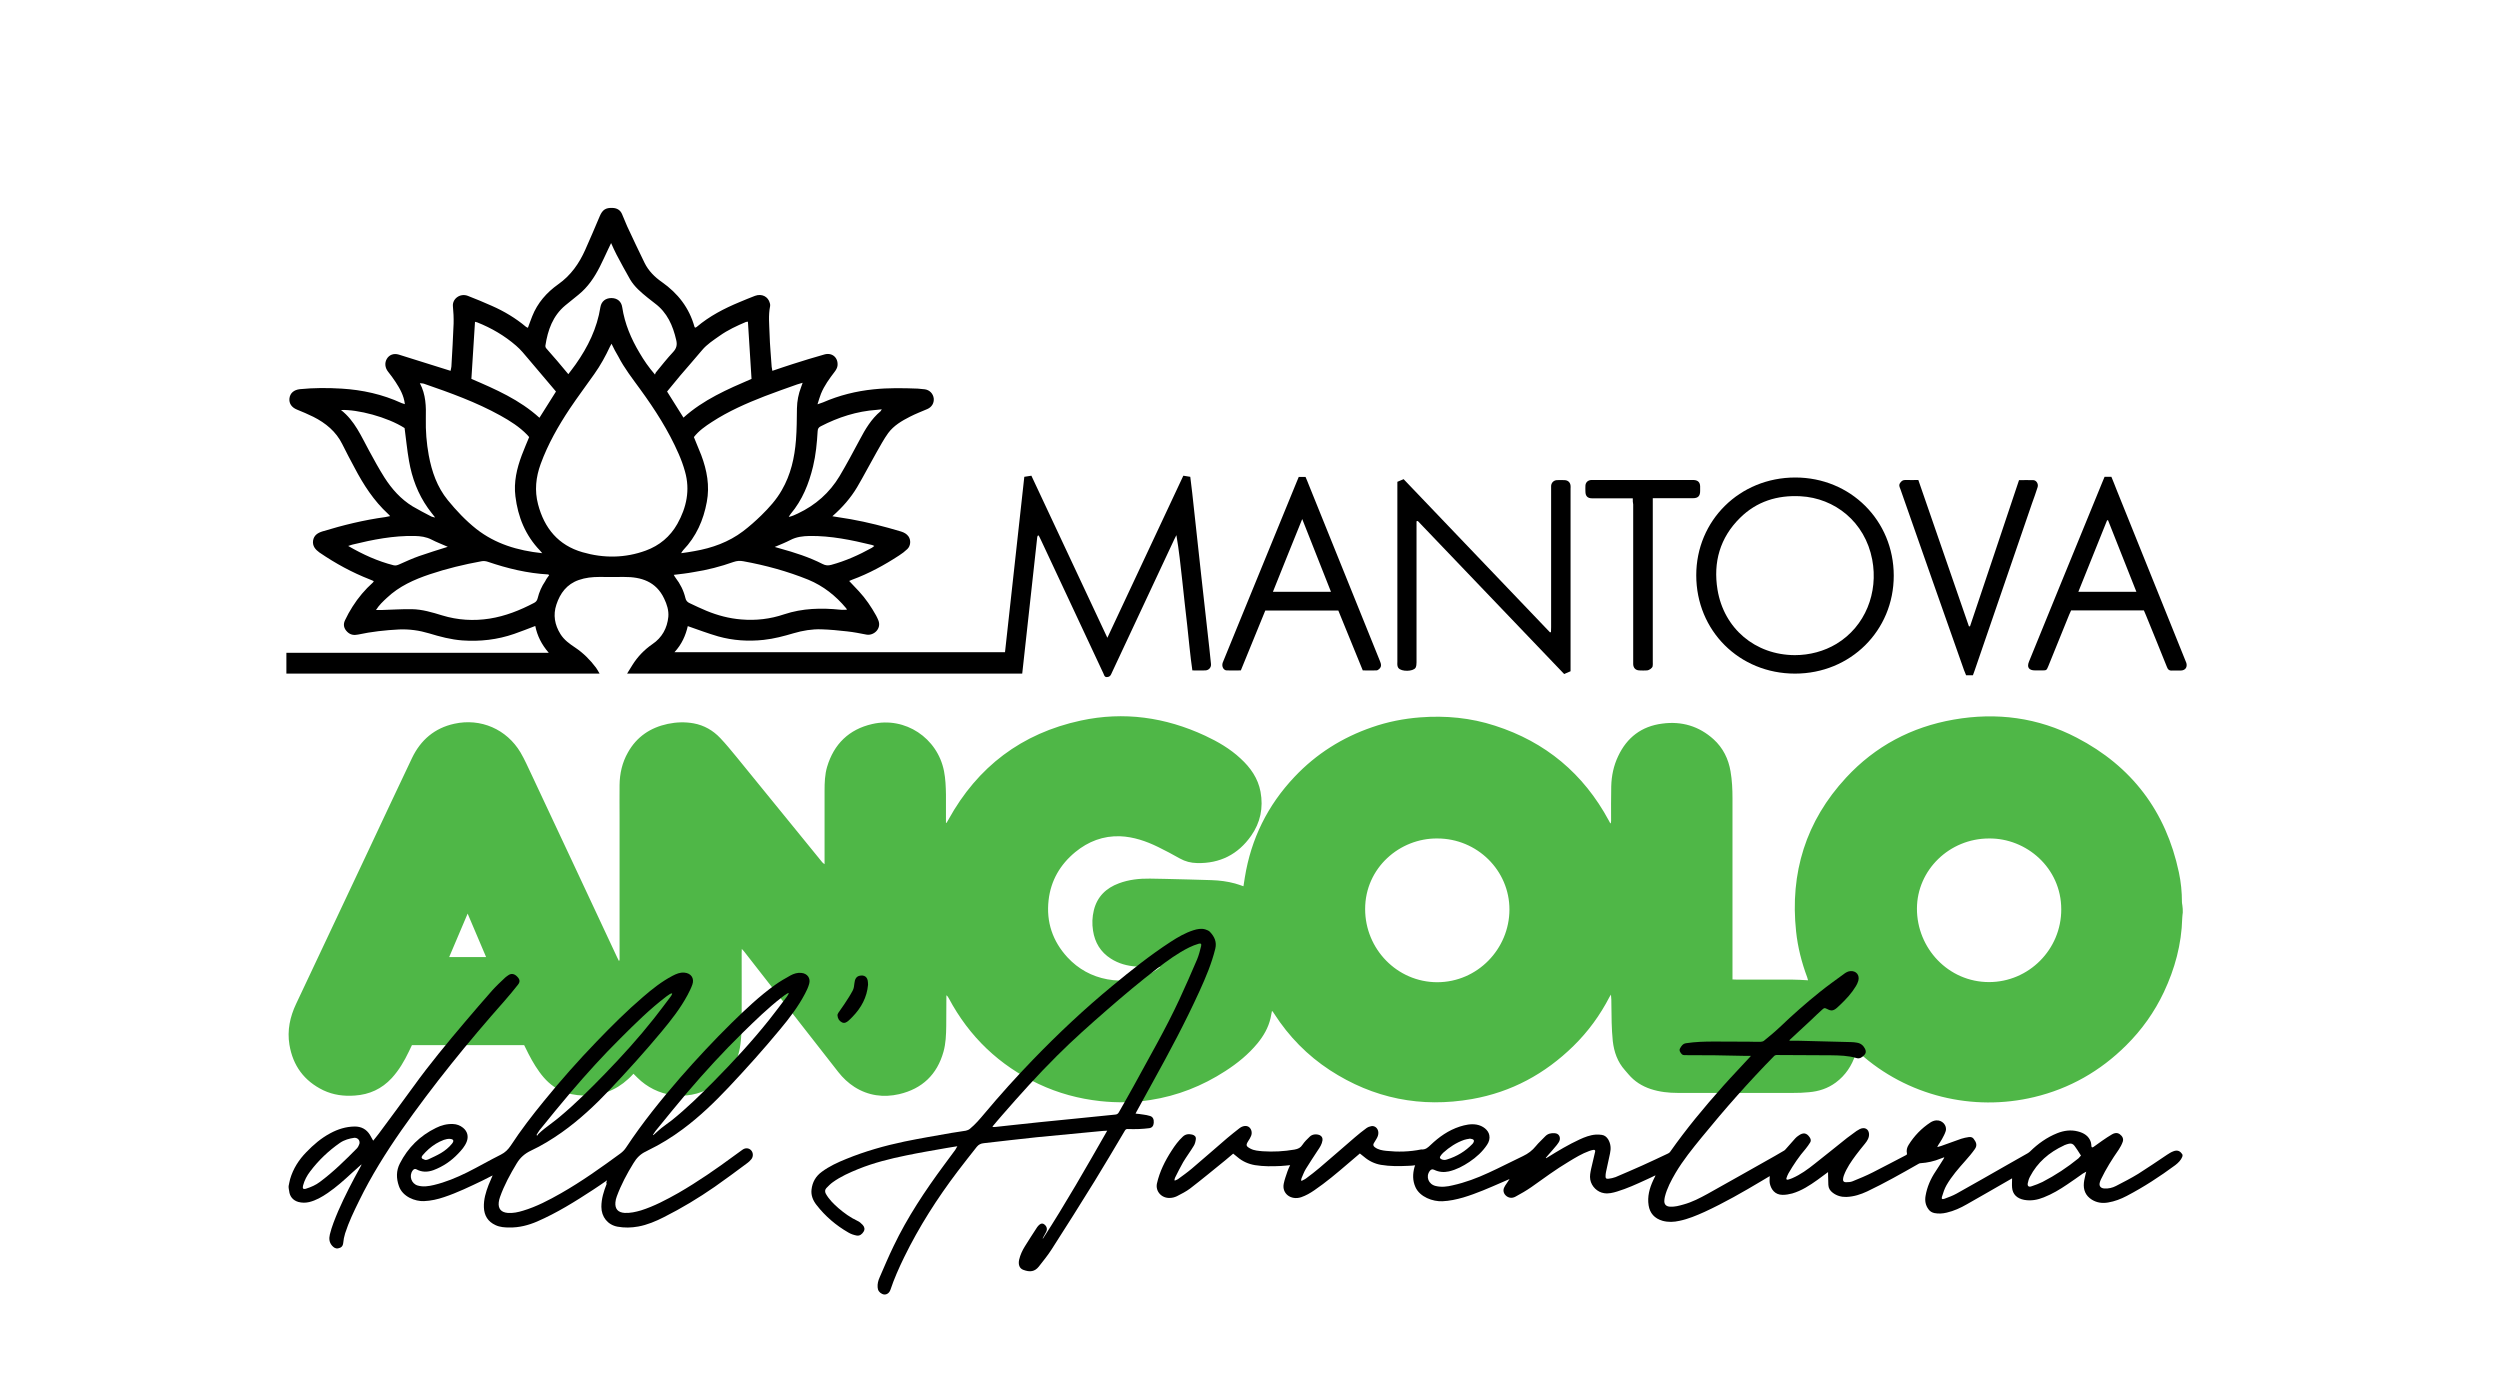 <?xml version="1.0" encoding="utf-8"?>
<!-- Generator: Adobe Illustrator 28.1.0, SVG Export Plug-In . SVG Version: 6.00 Build 0)  -->
<svg version="1.1" id="Livello_1" xmlns="http://www.w3.org/2000/svg" xmlns:xlink="http://www.w3.org/1999/xlink" x="0px" y="0px"
	 viewBox="0 0 1800 1000" style="enable-background:new 0 0 1800 1000;" xml:space="preserve">
<style type="text/css">
	.st0{display:none;}
	.st1{display:inline;}
	.st2{fill:#4FB747;}
</style>
<g class="st0">
	<path class="st1" d="M773.2,486.9L797,336.4l54.8,120.4l55.8-120.6L929.8,487h-16.3L900,387.8L851.4,493l-47.9-105.2L789.4,487
		h-16.2V486.9z"/>
	<path class="st1" d="M989.3,344.3V487h-15.8V344.3H989.3z"/>
	<path class="st1" d="M1052.6,344.3V472h39.4v15h-55.2V344.3H1052.6z"/>
	<path class="st1" d="M1202.7,446.7H1142l-17.1,40.2h-17.5l65.7-149.5l64,149.5h-17.5L1202.7,446.7z M1196.5,431.8l-24-57.1
		l-24.4,57.1H1196.5z"/>
	<path class="st1" d="M1267.7,486.9V338.3L1379,454.9V344.3h15.8v149.1l-111.2-116.6V487h-15.9L1267.7,486.9L1267.7,486.9z"/>
	<path class="st1" d="M1434.6,415.7c0-42.6,33.2-73.8,74.2-73.8c41.1,0,74.2,31.2,74.2,73.8c0,42.4-32.9,73.8-74.2,73.8
		S1434.6,458.1,1434.6,415.7z M1450.8,415.7c0,32.7,25.9,58.8,58,58.8s58-26.1,58-58.8s-25.9-58.8-58-58.8
		C1476.7,356.9,1450.8,383,1450.8,415.7z"/>
</g>
<path id="Milano_grafica" class="st0" d="M776.1,482c0,3.8-0.7,4.5-4.3,4.5c-25.1,0-50.3,0-75.4,0c-11.4,0-22.7,0.2-34.1,0.4
	c-9.1,0.2-11.1-4.1-11.8-11.1c-1.2-12-2.3-23.9-3.4-35.9c-0.8-8-1.5-15.9-2.2-23.9c-0.9-9.5-2-19-2.9-28.4
	c-0.6-6.6-1.2-13.1-1.8-19.7c-0.8-8.1-1.6-16.2-2.4-24.3c-0.5-5.2-0.9-10.4-1.4-15.6c-0.8-8.2-1.6-16.5-2.5-24.7
	c-0.2-1.9-0.4-3.9-0.5-5.8c-0.1,0-0.2,0-0.4,0c-1.2,7.9-2.4,15.8-3.6,23.6c-1.6,10.3-3.3,20.7-5,31c-0.4,2.5-0.7,4.9-1.1,7.4
	c-0.9,5.1-4.2,8-8.9,7.6c-3.7-0.3-5.8-2.7-6.9-6c-1.4-4.4-2.5-8.9-3.8-13.3c-2.7-9.8-5.4-19.7-8.1-29.5c-0.2-0.7-0.4-1.4-0.8-2.5
	c-2.3,5.1-4.4,9.8-6.5,14.5c-2.4,5.3-4.6,10.6-7,15.8c-1.9,4.3-5.5,6.2-9.5,5.4c-3.4-0.7-5.9-4.2-6.4-8.5
	c-1.1-11.5-2.3-23.1-3.4-34.6c-0.9-9.5-1.8-19-2.6-28.5c-1.2-12.3-2.3-24.5-3.5-36.8c-0.3-3.5-0.8-6.9-1.6-10.4
	c-1.9,9.4-3.8,18.8-5.7,28.1c-2.5,12.1-5,24.3-7.4,36.4c-0.6,3-1.2,6-1.9,9c-1.2,5.1-4.4,7.9-8.5,7.6c-4.2-0.3-7-3.5-7.7-8.6
	c-1.8-12.5-3.7-24.9-5.5-37.4c-1.5-10.6-3-21.2-4.5-31.8c-0.3-2.2-0.7-4.4-1.5-6.8c-0.2,0.7-0.5,1.4-0.7,2.1
	c-4.5,13.6-8.9,27.2-13.4,40.7c-1.2,3.5-3.5,5.7-7.1,6.2c-3,0.4-5.6-1-7.2-3.5c-1-1.6-1.5-3.6-1.8-5.5c-0.9-7.3-1.5-14.7-2.3-22.1
	c-0.9-8.4-1.9-16.9-2.8-25.3c-0.7-6-1.2-12.1-1.9-18.2c-0.9-8.7-1.9-17.3-2.9-26c-0.9-8.2-1.6-16.5-2.6-24.7
	c-0.5,4.6-1,9.3-1.5,13.9c-1,8.7-1.9,17.5-2.9,26.2c-0.8,7.3-1.5,14.6-2.3,21.9c-0.8,7.5-1.6,15-2.4,22.5c-0.6,6-1.2,12.1-1.9,18.2
	c-0.6,5.5-1.1,10.9-1.8,16.4c-0.5,3.5-3.6,6.3-6.9,6.5c-4.1,0.4-7.2-1.5-8.5-5.5c-2.9-8.5-5.6-17-8.4-25.5c-2-6-3.9-12-6.3-17.9
	c-0.5,3.2-1,6.3-1.4,9.5c-1.2,8.2-2.3,16.4-3.5,24.6c-1.3,8.7-2.5,17.4-3.8,26.1c-0.8,5.7-1.7,11.5-2.6,17.2c-0.7,4.1-4,7.2-7.7,7.3
	c-3.8,0.1-7.2-2.7-8.1-6.9c-3-14.6-6-29.1-9-43.7c-2.1-10.1-4.1-20.1-6.1-30.2c0-0.2-0.2-0.4-0.6-1.1c-0.3,2.4-0.5,4.2-0.6,6.1
	c-0.6,6.6-1.2,13.1-1.8,19.7c-0.7,6.9-1.4,13.7-2,20.6c-0.6,6.1-1.2,12.3-1.8,18.4c-0.7,6.9-1.4,13.9-2,20.8
	c-0.6,6.6-1.2,13.1-1.8,19.7c-0.2,2.2-0.3,4.4-0.5,6.6c-0.4,3.7-3.3,6.8-6.7,7.5c-3.4,0.7-7-1.1-8.7-4.6c-2.8-6-5.5-12.1-8.2-18.2
	c-1.9-4.2-3.8-8.4-5.9-13.1c-1.1,4.1-2.1,7.7-3.1,11.3c-3,10.9-6,21.8-9,32.7c-1.4,4.9-4.1,7.4-7.9,7.5c-4.2,0.1-7.6-2.8-8.3-7.3
	c-1.6-10.3-3.2-20.6-4.8-30.8c-1.3-8.5-2.7-16.9-4.1-25.4c-0.3-2-0.6-4-1.3-5.9c-0.2,2-0.5,4.1-0.7,6.1c-0.9,9.4-1.7,18.8-2.6,28.2
	c-1.1,10.9-2.3,21.9-3.3,32.8c-0.8,8.5-1.5,16.9-2.3,25.4c-0.8,8-1.7,16-2.4,24.1c-0.7,6.7-1.2,13.4-1.8,20.2
	c-0.6,6.6-1.4,13.3-2,19.9c-0.6,6.3-1.2,12.7-1.8,19.1c-0.2,1.8-0.2,3.7-0.5,5.5c-0.7,4.5-4.3,7.8-8.8,7.9c-15,0.1-27.3,0.4-44.9,0
	c-3-0.1-18.5,0.2-19.1,0.2c-0.5,0,0.1-0.6,0-0.9c-0.3-1.4,0.1-2.9,0-4.3c0.1-0.4,0-1.1,0-1.6c0.1-3,0-8.8,0-8.8s1.3-0.2,1.3-0.3
	c6.2,0.2,42.9-1,53.5-1c0.8,0,1.6,0,2.5,0c0.5-4.6,0.9-9,1.3-13.5c0.8-8.4,1.7-16.8,2.5-25.2c0.6-6.5,1.2-13,1.8-19.5
	c0.8-8.2,1.7-16.5,2.5-24.7c0.6-6.4,1.2-12.8,1.8-19.3c0.8-8.3,1.7-16.6,2.5-24.9c0.6-6.5,1.2-13,1.8-19.5
	c0.8-8.3,1.6-16.6,2.5-24.9c0.6-6.4,1.2-12.8,1.8-19.3c0.8-8.3,1.6-16.6,2.5-24.9c0.6-6.6,1.2-13.1,1.9-19.7
	c0.2-1.7,0.3-3.5,0.7-5.2c0.9-3.5,4.7-6.1,8.2-5.8c3.3,0.2,6.7,3.4,7.3,6.8c1.4,8.4,2.6,16.8,3.9,25.2c1.3,8.3,2.7,16.6,4,25
	c1.6,10,3.1,20,4.6,30c0.5,3,1,6,2,9.1c1.1-3.9,2.1-7.7,3.2-11.6c1.5-5.7,3.1-11.3,4.6-17c0.8-2.9,2.2-5.3,5-6.5
	c4.1-1.8,8.5-0.2,10.5,4c3.2,6.7,6.1,13.6,9.2,20.4c0.4,0.9,0.8,1.8,1.5,3.3c0.7-6.2,1.3-11.6,1.8-17.1c0.8-8.5,1.7-16.9,2.5-25.4
	c0.7-6.9,1.2-13.7,1.9-20.6c0.8-8.3,1.7-16.6,2.5-24.9c0.7-6.9,1.2-13.7,1.9-20.6c0.6-6.1,1.2-12.3,1.8-18.4
	c0.3-2.6,0.5-5.3,0.7-7.9c0.3-4.5,3.4-8.1,7.3-8.5c4.2-0.4,7.8,2.4,8.8,7c1.3,5.7,2.3,11.3,3.5,17c2.4,11.9,4.9,23.8,7.3,35.8
	c1.9,9.2,3.7,18.4,5.6,27.6c0.1,0.6,0.3,1.2,0.8,1.7c1.2-8.5,2.4-16.9,3.6-25.4c1.2-8,2.4-16.1,3.6-24.1c0.8-5.3,1.5-10.6,2.4-15.9
	c0.7-4.2,3.4-7,7.1-7.3c3.8-0.4,7.1,1.8,8.5,6c3,9,5.9,18,8.9,27c1.5,4.4,2.9,8.9,4.7,13.2c0.7-6.6,1.5-13.2,2.2-19.8
	c0.6-5.9,1.3-11.8,1.9-17.7c0.8-7.5,1.6-15,2.4-22.5c0.6-6,1.2-12,1.9-17.9c0.7-6.1,1.3-12.2,2-18.4c0.8-7.8,1.7-15.6,2.5-23.4
	c0.6-6.1,1.2-12.1,1.9-18.2c0.3-3.1,0.7-6.3,1.4-9.3c0.6-2.7,2.5-4.3,5.1-5.2c7.2-2.4,11.8,0.6,12.7,8.4c1.1,9.6,2,19.2,3,28.9
	c1.1,9.8,2.2,19.7,3.3,29.5c0.8,7.5,1.5,15,2.3,22.5c0.9,8.8,1.9,17.6,2.9,26.4c0.6,6,1.2,12,1.8,17.9c0.6,6.1,1.3,12.2,2.4,18.3
	c1.2-3.6,2.4-7.2,3.6-10.8c3-9.3,6-18.6,9.1-27.8c0.7-2,1.7-4.2,3.2-5.6c4.8-4.2,11.7-1.3,12.9,5.3c1.2,6.7,2.1,13.5,3.1,20.2
	c1.4,9.4,2.7,18.9,4.1,28.3c0.9,5.9,1.7,11.9,2.7,18.4c1.4-7,2.8-13.5,4.1-20c3.8-18.7,7.6-37.5,11.5-56.2c0.6-2.7,1-5.5,1.8-8.2
	c1.7-5.9,7.9-7.9,12.7-4.2c2.1,1.7,2.9,4.2,3.1,6.8c0.9,9.8,1.8,19.6,2.7,29.4c1,10.7,2.2,21.4,3.3,32.1c0.7,6.8,1.2,13.6,1.8,20.4
	c0.8,8,1.7,16,2.4,24.1c0.7,6.8,1.2,13.6,1.8,20.4c0.2,2.6,0.5,5.2,1.2,7.9c0.9-1.9,1.8-3.8,2.7-5.8c2.4-5.3,4.6-10.6,7-15.8
	c0.6-1.3,1.3-2.7,2.3-3.7c4-4.3,10.6-3.4,12.8,2.1c1.9,4.9,3.1,10.1,4.5,15.1c1.5,5.4,3,10.7,4.9,16.1c0.6-3.3,1.1-6.7,1.7-10
	c1.2-7.8,2.4-15.6,3.6-23.5c1.7-10.7,3.3-21.4,5-32.1c1.2-7.9,2.5-15.8,3.8-23.6c0.8-5.1,5.3-7,8.2-6.9c4,0.1,7.2,3.7,7.7,8.1
	c1.1,10.7,2.3,21.4,3.3,32.1c1,10.1,1.8,20.2,2.7,30.2c1,10.8,2.2,21.6,3.3,32.4c0.8,8.2,1.5,16.5,2.3,24.8c0.9,9.9,2,19.7,2.9,29.5
	c0.8,8,1.5,16.1,2.3,24.1s1.7,16,2.5,24.1c0.7,6.7,1.2,13.4,1.8,20.2c0.6,6.4,1.2,12.8,1.8,19.3c0,0.5,0.3,1,0.5,1.7
	c0.9,0,1.8,0,2.7,0c34.1,0,68.2,0,102.2,0c4.1,0,4.7,0.7,4.7,4.9C776.1,477.4,776.1,479.7,776.1,482z"/>
<g>
	<path class="st2" d="M1571.6,657c-0.1,1.4-0.4,2.8-0.4,4.2c-0.5,18.7-5.3,36.3-13.2,53.1c-6.8,14.4-15.9,27.2-27.2,38.4
		c-18.6,18.5-40.7,31.1-66.2,37.2c-44.2,10.6-91.5-0.8-125.8-31.7c-0.5-0.5-1.1-0.9-1.9-1.6c-0.3,1-0.6,1.7-0.9,2.5
		c-2.7,8.2-7.2,15.1-14.2,20.3c-5.8,4.3-12.3,6.4-19.4,7c-3.8,0.4-7.7,0.5-11.5,0.5c-27.6,0-55.2,0-82.8,0c-6.7,0-13.2-0.7-19.6-2.8
		c-6.3-2.1-11.7-5.5-16-10.6c-0.8-1-1.7-2-2.5-2.9c-5.4-6-7.9-13.2-8.8-21.1c-0.9-8.8-0.9-17.5-1-26.3c0-2.3,0-4.6-0.3-7.1
		c-0.3,0.5-0.7,1.1-1,1.6c-6.8,13.2-15.4,25-26,35.4c-20.5,20.1-44.7,33.2-73,38.2c-36.8,6.5-71.1-0.4-102.4-20.8
		c-16.2-10.6-29.5-24.2-40-40.5c-0.4-0.6-0.8-1.2-1.2-1.8c-0.1-0.1-0.3-0.1-0.5-0.2c-0.3,1.7-0.6,3.4-1,5.1
		c-1.6,6.9-5,12.7-9.4,18.1c-6.6,8-14.5,14.4-23.2,20c-16.5,10.7-34.5,17.8-53.9,20.8c-12,1.9-24,2.1-36.1,0.8
		c-15.5-1.7-30.3-5.7-44.3-12.3c-28.4-13.4-50-34-64.8-61.8c-0.4-0.7-0.8-1.5-1.7-2.1c0,0.6,0,1.2,0,1.8c0,6.8,0,13.6-0.1,20.4
		c-0.1,6.2-0.3,12.5-2,18.5c-4.6,16.4-15.3,26.6-31.9,30.5c-11.3,2.6-22.3,1.1-32.2-5.2c-4.5-2.9-8.3-6.5-11.6-10.7
		c-18.5-23.6-36.9-47.3-55.4-70.9c-4.1-5.3-8.3-10.6-12.4-15.9c-0.4-0.5-0.9-1-1.7-1.9c-0.1,1.3-0.1,2.1-0.1,2.9
		c0,17.1,0.1,34.2,0,51.3c0,4.9-0.3,9.8-0.9,14.6c-1.7,14-9.3,24.3-21.4,31.2c-17.2,9.8-38.8,6.7-52.8-7.3c-0.9-0.9-1.8-1.8-2.8-2.8
		c-1.3,1.4-2.5,2.7-3.8,3.8c-9.1,8.4-19.8,12.3-32.2,11.9c-5.8-0.2-11.4-1.2-16.7-3.7c-6.3-3.1-11.1-7.8-15.1-13.4
		c-3.9-5.4-7-11.2-9.9-17.2c-0.3-0.6-0.6-1.3-1-2c-26.8,0-53.7,0-80.8,0c-0.7,1.4-1.4,3-2.2,4.6c-3.3,6.9-7.1,13.4-12.3,19.1
		c-7.2,7.8-16.1,11.9-26.6,12.6c-7.9,0.6-15.5-0.4-22.7-3.8c-13.8-6.7-21.9-17.7-24.4-32.8c-1.7-10.3,0.4-20.1,4.8-29.4
		c17.1-36.3,34.2-72.5,51.3-108.8c10.7-22.8,21.4-45.6,32.2-68.3c6.2-12.9,16.2-21.5,30.4-24.6c19-4.2,37.7,3.9,47.7,20.7
		c3,5.1,5.4,10.7,8,16.1c20.6,43.8,41.1,87.7,61.6,131.5c0.4,0.8,0.8,1.6,1.3,2.6c0.6-1,0.4-1.8,0.4-2.6c0-33.6,0-67.2,0-100.7
		c0-7.8-0.1-15.7,0-23.5c0.1-8.3,1.9-16.2,6-23.4c6.3-11.3,16.1-17.9,28.7-20.6c6.2-1.3,12.4-1.5,18.6-0.4c7.6,1.4,14,5.1,19.2,10.6
		c4.1,4.3,7.9,9,11.7,13.6c20.5,25.1,40.9,50.2,61.3,75.3c0.5,0.7,1.1,1.3,2.1,1.9c0-0.8,0-1.7,0-2.5c0-16.8,0-33.6,0-50.4
		c0-5.8,0.2-11.6,1.8-17.1c4.9-16.5,15.8-27.1,32.5-30.9c23.7-5.5,47,10,51.7,33.9c1.1,5.6,1.3,11.3,1.4,16.9c0,6,0,12,0,18
		c0,0.8,0,1.5,0,2.3c0.1,0,0.3,0.1,0.4,0.1c0.5-0.8,0.9-1.6,1.4-2.4c21-38.1,52.7-62.1,95.3-71.3c31-6.7,60.9-2.4,89.5,10.9
		c9.2,4.3,18,9.4,25.5,16.4c7.2,6.6,12.6,14.3,14.4,24c2.1,11.5-0.1,22.2-6.8,31.7c-9.4,13.4-22.5,20-38.9,19.6
		c-4.4-0.1-8.5-1.1-12.4-3.3c-5.1-2.9-10.4-5.7-15.7-8.3c-8.6-4.2-17.6-7.3-27.3-7.7c-12.2-0.4-22.9,3.7-32.3,11.4
		c-10.9,9-17.6,20.5-19.2,34.6c-1.8,15.7,2.9,29.6,13.6,41.2c7.8,8.4,17.4,13.7,28.7,15.8c11.4,2.1,22.3,0.6,32.5-5.1
		c1.9-1.1,3.8-2.2,5.6-3.7c-0.8,0-1.5-0.1-2.3-0.1c-5-0.1-9.9,0-14.9-0.3c-6.5-0.4-12.8-2.1-18.4-5.7c-7.4-4.7-11.5-11.6-12.8-20.1
		c-0.8-5-0.6-9.9,0.6-14.8c2.4-9.7,8.8-15.9,18-19.3c7.2-2.7,14.7-3.5,22.4-3.4c3.6,0,7.2,0.1,10.8,0.2c11.2,0.3,22.4,0.5,33.6,0.9
		c5.7,0.2,11.3,0.9,16.8,2.4c2,0.5,3.9,1.3,6.1,2c0.3-2.2,0.7-4.3,1-6.4c4.5-27.8,16.4-51.9,35.8-72.4
		c15.6-16.5,34.3-28.3,55.8-35.7c11.2-3.9,22.8-6.2,34.7-7.1c18.3-1.4,36.3,0.3,53.8,6c36.4,11.7,63.7,34.5,81.9,68.2
		c0.3,0.6,0.6,1.1,0.9,1.7c0.1,0.1,0.2,0.2,0.6,0.5c0.1-0.7,0.2-1.3,0.2-1.8c0-8.3-0.1-16.6,0.1-24.9c0.2-7.6,1.7-14.9,5-21.8
		c6.3-13.4,16.8-21.5,31.7-23.4c14-1.9,26.5,1.8,37,11.3c6.8,6.2,10.7,14.1,12.2,23.1c1.1,6.4,1.4,12.9,1.4,19.3
		c0,42.4,0,84.8,0,127.1c0,1,0,2.1,0,3.4c1,0,2,0.1,2.9,0.1c13.2,0,26.4,0,39.6,0c3.9,0,7.8,0.3,11.9,0.5c-0.2-0.8-0.4-1.4-0.6-2.1
		c-4-10.7-6.8-21.7-8-33c-4.5-42.2,7-79.5,36-110.8c21-22.7,47.1-36.5,77.5-41.8c30.9-5.4,60.7-1.5,88.5,13
		c39.7,20.6,64.3,53.1,73.6,97c1.5,7,2.2,14.2,2.2,21.4c0,0.8,0.2,1.5,0.3,2.3C1571.6,653.5,1571.6,655.2,1571.6,657z M1034.9,603.7
		c-27-0.3-52,21.1-52,50.8c0,28.9,23.1,52.6,51.8,52.7c29.2,0,52-24.1,52.1-52.2C1086.9,626.7,1063.5,603.7,1034.9,603.7z
		 M1432.1,603.7c-28.5,0-51.8,22.7-51.9,50.4c-0.1,28.6,22.6,53,51.9,53c28.6,0,52.1-23.5,52-52.4
		C1484.1,624.8,1458.9,603.4,1432.1,603.7z M323.4,689.1c9.1,0,17.7,0,26.6,0c-4.4-10.5-8.8-20.7-13.3-31.3
		C332.2,668.5,327.8,678.7,323.4,689.1z"/>
</g>
<g>
	<path d="M207.8,854c0.4-1.7,0.6-3.4,1.1-5.1c2.2-7.5,6.3-13.9,11.7-19.4c5.1-5.3,10.7-10.1,17.3-13.6c5.4-2.9,11.1-4.7,17.3-4.8
		c4.8-0.1,8.7,1.9,11.2,6.1c0.8,1.3,1.5,2.6,2.3,4.1c1.4-1.8,2.9-3.5,4.2-5.3c8.3-11.2,16.6-22.4,24.8-33.7
		c11.6-16.1,24.3-31.4,37.1-46.5c6.5-7.6,13-15.3,19.7-22.8c2.9-3.2,6.1-6.2,9.3-9.2c0.8-0.7,1.7-1.3,2.6-1.9
		c2.1-1.2,4.2-0.7,6.2,1.5c1.7,1.8,2,3.5,0.4,5.5c-3.2,4-6.4,8-9.8,11.8c-26.3,29.7-51.3,60.5-74.1,93c-11.3,16.2-21.8,33-30.5,50.8
		c-3.8,7.7-7.5,15.4-10.1,23.5c-0.7,2.3-1.2,4.7-1.4,7.1c-0.3,2.3-1.5,3.3-3.6,3.7c-1.9,0.4-3.2-0.6-4.4-1.9
		c-2.1-2.4-2.3-5.1-1.6-8.1c1.4-5.8,3.7-11.3,6-16.8c4.8-11,10.3-21.6,16.1-32c0.3-0.5,0.6-1,0.7-1.7c-2.3,2-4.5,4.1-6.8,6.1
		c-5.6,5.2-11.3,10.3-17.6,14.6c-4.1,2.8-8.4,5.3-13.3,6.5c-2.6,0.6-5.2,0.6-7.8-0.1c-3.8-1.1-6.2-3.9-6.6-7.9
		c0-0.4-0.2-0.8-0.2-1.1C207.8,855.7,207.8,854.8,207.8,854z M255.2,819.2c-3.6,0.5-7.3,1.5-10.5,3.7c-8.2,5.7-15.3,12.5-21.3,20.4
		c-2.4,3.1-4.2,6.5-5.2,10.3c-0.2,0.7-0.3,1.8,0.1,2.2c0.4,0.4,1.5,0.3,2.2,0c3.5-1.1,6.9-2.6,9.8-4.8c9.7-7.2,18.3-15.7,26.7-24.2
		c0.8-0.9,1.4-2.1,1.8-3.3C259.3,821.1,257.7,819.2,255.2,819.2z"/>
	<path d="M437.1,849.8c-3.5,2.4-6.7,4.7-10,6.8c-13,8.5-26.1,16.7-40.4,22.9c-6.3,2.7-12.9,4.4-19.8,4.3c-3.4,0-6.9-0.2-10.1-1.7
		c-5.5-2.5-8.2-6.9-8.4-12.9c-0.2-5.6,1.4-10.9,3.4-16.1c0.9-2.2,1.9-4.4,2.9-6.8c-2.6,1.3-5,2.5-7.3,3.7c-9,4.3-18,8.7-27.6,11.9
		c-4.7,1.6-9.5,2.7-14.5,2.9c-6.3,0.3-15.5-3.1-18.1-10.9c-1.9-5.4-2-11,0.7-16.2c5.8-11.4,14.5-20,26-25.6c3.8-1.9,7.9-3,12.3-2.8
		c2.7,0.1,5.1,1,7.2,2.7c3.2,2.6,4.1,6.3,2.6,10.1c-1.3,3.3-3.7,6-6.1,8.5c-5,5.3-10.9,9.3-17.8,11.9c-4.2,1.5-8.3,1.6-12.3-0.6
		c-1-0.5-1.9-0.2-2.7,0.9c-2.8,3.9-0.9,9.5,3.7,10.8c3.9,1.1,7.8,0.5,11.6-0.4c8.4-2,16.3-5.3,24-9.1c8.2-4.1,16.1-8.7,24.3-12.8
		c3-1.5,5.1-3.6,7-6.4c7.3-11.2,15.5-21.8,23.9-32.1c12.1-14.9,24.8-29.2,38.1-43c10.7-11.1,21.6-22,33.3-32
		c6.6-5.7,13.4-11.1,21.2-15.2c2.7-1.4,5.4-2.6,8.6-2.3c4.8,0.4,7.3,4.1,5.7,8.6c-0.9,2.6-2.2,5.1-3.5,7.6
		c-5.1,9.5-11.7,17.9-18.6,26.2c-11.9,14.3-24.4,28.1-37.2,41.7c-10.7,11.3-22,21.9-34.7,30.9c-7.1,5-14.4,9.5-22.3,13.2
		c-4.4,2.1-7.7,5-10.2,9.2c-4.7,7.8-9,15.7-12,24.2c-0.4,1.2-0.8,2.5-0.9,3.8c-0.5,4.7,1.8,7.2,6.5,7.6c3.8,0.3,7.4-0.5,11-1.6
		c9.7-2.9,18.6-7.6,27.4-12.6c14.9-8.5,28.9-18.5,42.7-28.6c1.6-1.2,3-2.6,4.1-4.3c11.7-17.7,25-34.2,38.9-50.2
		c11.9-13.6,24.2-26.8,37.1-39.5c9.9-9.7,20-19.3,31.3-27.4c3.5-2.5,7.3-4.7,11.1-6.8c2.4-1.3,5-2.1,7.8-1.8
		c4.3,0.4,6.8,3.8,5.6,7.9c-0.7,2.5-1.8,4.9-3,7.1c-4.9,9.3-11.2,17.6-17.9,25.6c-11.9,14.4-24.3,28.2-37.1,41.8
		c-10.3,10.9-21,21.2-33,30.1c-7.8,5.8-16,10.9-24.7,15.1c-0.6,0.3-1.3,0.7-1.9,1c-3.9,1.8-6.7,4.7-8.9,8.4
		c-4.7,7.6-8.9,15.5-12,23.9c-0.5,1.4-0.9,2.8-1,4.3c-0.4,4.8,1.9,7.3,6.7,7.6c4,0.2,7.9-0.7,11.7-1.8c9.5-3,18.3-7.7,27-12.6
		c14-8.1,27.3-17.3,40.3-26.9c1.9-1.4,3.9-2.8,5.8-4.2c2.1-1.5,4.5-1.3,6.1,0.3c1.7,1.7,1.8,4.6,0.3,6.5c-0.9,1.1-2,2.2-3.2,3
		c-7.7,5.7-15.3,11.4-23.2,16.9c-11.7,8.1-23.8,15.4-36.5,21.8c-5.9,3-12,5.6-18.6,6.8c-5,0.9-9.9,1-14.9,0.1
		c-7-1.3-11.6-7-11.6-14.3c0-5.8,1.7-11.2,3.8-16.5C436.3,851.6,436.7,850.8,437.1,849.8z M386.3,817.2c0.2,0.2,0.3,0.3,0.5,0.5
		c0.3-0.4,0.5-0.9,0.8-1.2c1.5-1.4,3-2.8,4.6-4c3.5-2.8,7.3-5.4,10.7-8.3c11.5-9.6,22.1-20.2,32.5-30.9
		c12.4-12.8,24.3-25.9,35.3-39.8c4.2-5.3,8.2-10.7,12.2-16c0.5-0.6,0.8-1.3,1.1-2c-0.1-0.1-0.2-0.2-0.3-0.3
		c-0.4,0.1-0.8,0.2-1.2,0.4c-0.8,0.5-1.7,1.1-2.5,1.7c-12,9.1-22.7,19.7-33.3,30.3c-12.5,12.4-24.4,25.5-35.8,38.9
		c-7.6,8.9-15,18.1-22.4,27.2C387.7,814.8,387,816,386.3,817.2z M470.1,817.1c0.1,0.1,0.2,0.2,0.3,0.2c0.3-0.2,0.5-0.5,0.8-0.7
		c1.7-1.5,3.3-3,5-4.4c2.4-1.9,5-3.7,7.5-5.6c10.8-8.7,20.8-18.5,30.6-28.4c13.8-14,27.1-28.4,39.4-43.8c4.4-5.5,8.6-11.2,12.9-16.9
		c0.5-0.7,0.9-1.5,1.3-2.2c-0.1-0.1-0.2-0.2-0.2-0.3c-0.4,0.2-0.9,0.2-1.2,0.5c-1.2,0.8-2.4,1.6-3.5,2.5
		c-10.1,7.8-19.2,16.7-28.3,25.6c-14,13.7-27.2,28.1-39.9,43c-7.5,8.8-14.7,17.8-22,26.7C471.7,814.5,471,815.9,470.1,817.1z
		 M306.6,835.2c0.6-0.1,1.3-0.2,1.9-0.5c3-1.4,6.1-2.8,9-4.5c3-1.8,5.7-4,7.9-6.7c1.7-2.1,1.2-3.3-1.4-3.5c-1.4-0.1-3,0.2-4.4,0.7
		c-4.1,1.5-7.7,3.8-10.9,6.6c-1.6,1.4-3.1,3-4.5,4.6c-1.1,1.4-0.7,2.4,1.1,2.9C305.7,835.1,306.1,835.1,306.6,835.2z"/>
	<path d="M625,709c-0.8,9.1-4.9,16.6-11.2,23.1c-1,1-1.9,2-3,2.9c-1.3,1.1-2.8,2-4.6,1.1c-2-1-3-2.7-3.2-4.9
		c-0.1-0.7,0.3-1.5,0.7-2.1c1.3-2,2.8-3.9,4.1-5.9c2.1-3.2,4.3-6.5,6.1-9.9c0.9-1.6,1.1-3.6,1.3-5.5c0.3-2.8,1.3-4.6,3.5-5.2
		c3.6-0.9,6,0.8,6.2,4.5C625,707.8,625,708.4,625,709z"/>
</g>
<g>
	<path d="M689.3,825.3c-2.9,0.5-5.4,0.8-8,1.3c-9.6,1.7-19.2,3.3-28.8,5.3c-11.7,2.4-23.4,5.3-34.5,9.8c-6.4,2.6-12.7,5.4-18.4,9.5
		c-1.7,1.2-3.1,2.7-4.6,4.2c-1.1,1.2-1.2,2.6-0.4,4.1c2.3,4.1,5.6,7.3,9,10.3c4.2,3.6,8.6,6.8,13.7,9.2c1.4,0.6,2.7,1.7,3.8,2.9
		c1.3,1.4,1.8,3.1,0.7,4.9s-2.8,3.2-5,2.8c-2.1-0.4-4.2-1.1-6-2.2c-8.9-5.1-16.6-11.7-22.9-19.8c-2.5-3.2-4.1-6.9-3.6-11.1
		c0.6-5.3,3-9.6,7.4-12.8c5.4-4,11.5-6.8,17.7-9.3c13.5-5.5,27.6-9.5,41.9-12.5c11.2-2.3,22.5-4.2,33.8-6.2c3.4-0.6,6.9-1,10.3-1.6
		c1-0.2,2.2-0.7,3-1.4c3.9-3.2,7.1-7,10.3-10.8c11.3-13.5,23-26.5,35.2-39.1c18-18.6,36.8-36.3,56.7-52.7
		c13.6-11.3,27.4-22.3,42.3-32c5.1-3.3,10.4-6.4,16.3-8.3c2.8-0.9,5.8-1.5,8.7-0.6c1.2,0.4,2.5,0.9,3.3,1.8c3.2,3.4,5,7.2,3.8,12.1
		c-2.6,10.6-6.8,20.5-11.3,30.4c-10.2,22.4-21.8,44.1-33.7,65.6c-4,7.2-7.9,14.3-11.8,21.5c-0.2,0.3-0.3,0.7-0.6,1.2
		c2,0.2,3.8,0.4,5.6,0.7c1.6,0.2,3.2,0.5,4.8,1c2.1,0.6,2.9,2.4,2.7,5c-0.2,2.2-1.2,3.5-3.3,3.8c-2.4,0.3-4.8,0.5-7.2,0.6
		c-2.8,0.1-5.6,0.1-8.4,0c-0.9,0-1.3,0.3-1.8,1c-7.2,12.1-14.4,24.4-21.8,36.4c-10.2,16.5-20.5,32.9-31,49.2
		c-2.8,4.4-6.1,8.4-9.3,12.5c-2.9,3.6-6.3,4.1-11.1,2.3c-2.8-1-3.8-3.8-3-7.4c0.8-3.4,2.3-6.6,4.1-9.5c2.9-4.7,5.9-9.3,8.9-13.9
		c0.5-0.7,1.1-1.3,1.7-1.8c1.2-1,2.5-1,3.7,0.1c1.7,1.5,2,3.5,0.9,5.4c-0.7,1.2-1.3,2.4-2,3.7c-0.2,0.3-0.3,0.7-0.3,1.1
		c16.4-25.3,31.3-51.5,46.4-77.9c-2.1,0.1-3.9,0.2-5.6,0.4c-15,1.4-30,2.8-45,4.3c-12.8,1.3-25.5,2.9-38.3,4.3c-2.1,0.2-3.7,1-5,2.6
		c-4.6,5.9-9.3,11.7-13.8,17.7c-14.7,19.4-27.8,39.9-38.5,61.8c-3.7,7.6-7.2,15.4-9.9,23.5c-1,2.9-3.7,4.1-6,2.9
		c-1.9-0.9-3.1-2.5-3.2-4.7c-0.2-2.5,0.4-4.9,1.4-7.1c3.3-7.6,6.5-15.2,10.1-22.6c9.9-20.7,22.6-39.8,36.2-58.2
		c2.7-3.7,5.5-7.4,8.2-11.1C688.4,826.9,688.7,826.2,689.3,825.3z M714.6,811.1c0.1,0.1,0.1,0.2,0.2,0.3c0.6,0,1.2,0.1,1.9,0
		c3.7-0.4,7.3-0.8,11-1.2c6.9-0.7,13.7-1.5,20.6-2.2c8.7-0.9,17.3-1.7,26-2.6c9.6-1,19.2-1.9,28.7-2.9c1.2-0.1,2-0.6,2.6-1.7
		c3.5-6.3,7.2-12.5,10.6-18.8c11.2-20.7,23.1-41.1,33-62.5c4.4-9.5,8.6-19.1,12.7-28.7c1.3-3.1,2.1-6.4,2.9-9.6
		c0.4-1.6-0.2-2.2-1.8-1.7c-2.3,0.7-4.5,1.5-6.7,2.6c-8.3,4.1-15.8,9.6-23.1,15.2c-12.3,9.4-24.2,19.4-35.9,29.6
		c-12.4,10.8-24.7,21.7-36.3,33.3c-13.8,13.7-26.8,28.2-39.6,42.9C719,805.8,716.8,808.5,714.6,811.1z"/>
</g>
<g>
	<path d="M1571.3,832.8c-1,2.5-2.9,4.4-5.1,6.1c-11.1,8.2-22.6,15.7-35,22.2c-4.2,2.2-8.6,3.9-13.4,4.7c-4.1,0.7-8,0.2-11.6-2
		c-4.7-2.9-6.3-7.2-5.8-12.2c0.2-2.2,0.9-4.4,1.3-6.6c0.1-0.3,0.2-0.7,0.4-1.4c-1.1,0.6-1.8,1-2.5,1.4c-3.7,2.6-7.4,5.3-11.2,7.8
		c-5.3,3.6-10.8,6.9-16.9,9.3c-4.5,1.8-9.1,2.7-14.1,1.8c-5.2-1-8.3-4-8.7-8.8c-0.2-2.2,0-4.4,0-6.7c-0.7,0.4-1.5,0.9-2.4,1.4
		c-10.1,5.8-20.1,11.6-30.2,17.3c-4.5,2.6-9.3,4.8-14.5,6c-2.9,0.7-5.9,0.9-8.9,0.3c-1.7-0.4-3.1-1.2-4.1-2.6
		c-2.3-3-2.8-6.3-2.2-9.8c1.1-6.4,3.6-12.2,7.3-17.7c2-3,3.9-6.1,5.8-9.1c0.1-0.2,0.2-0.5,0.4-1c-1.1,0.4-1.9,0.7-2.7,1
		c-4.6,1.9-9.5,3-14.5,3.3c-0.6,0-1.1,0.3-1.6,0.6c-12.1,6.9-24.1,13.7-36.7,19.7c-4.7,2.2-9.6,3.8-15,4c-3.6,0.1-6.9-0.8-9.8-3
		c-2-1.5-3.1-3.3-3.2-5.7c-0.1-2.6-0.2-5.1-0.2-7.7c0-0.4,0-0.8,0-1.5c-2.7,2-5.1,3.8-7.6,5.6c-5.6,4-11.4,7.8-18.2,9.8
		c-2.2,0.6-4.6,1-6.9,1c-5.7,0-8.3-4.1-9.2-8c-0.4-1.7-0.1-3.6-0.1-5.5c-2,1.2-3.8,2.3-5.7,3.4c-13.4,8-27,15.8-41.3,22.4
		c-5.8,2.6-11.7,5.1-18,6.4c-4,0.9-8,1.1-12.1,0c-5.9-1.7-9.2-5.5-10.1-11.1c-1-6.3,0.6-12.3,3.3-18.1c0.5-1.1,1.1-2.2,1.6-3.3
		c0,0,0-0.1-0.1-0.2c-2.3,1.1-4.5,2.2-6.8,3.2c-6.7,3.1-13.5,6.2-20.7,8.4c-3,0.9-6.1,1.7-9.3,1.2c-4.9-0.7-9.1-4.8-10-9.7
		c-0.5-2.7,0.1-5.3,0.6-7.8c0.9-4.1,1.9-8.3,2.9-12.4c0.2-0.9-0.2-1.4-1.2-1.3c-1,0.2-2,0.4-3,0.8c-5.3,1.9-10,4.8-14.8,7.7
		c-9.4,5.6-18,12-26.9,18.3c-3.6,2.5-7.4,4.7-11.3,6.8c-2.1,1.2-4.4,1.3-6.5-0.2c-2.2-1.6-2.9-4.2-1.7-6.5c0.5-1,1.1-2,1.8-2.9
		c0.6-0.9,1.2-1.8,2-3c-2,0.9-3.6,1.6-5.3,2.3c-9.2,4-18.4,8.1-28.1,11c-4.9,1.4-9.9,2.5-15,2.7c-6.8,0.3-16.2-3-19.4-10.2
		c-2.1-4.7-2-9.5-0.7-14.3c0.1-0.4,0.3-0.8,0.5-1.4c-1.8,0.2-3.4,0.4-5,0.4c-6.5,0.3-13.1,0.4-19.6-0.7c-4.6-0.8-8.7-2.8-12.2-5.8
		c-0.9-0.8-1.9-1.6-3-2.4c-3,2.5-5.9,5-8.8,7.5c-7.7,6.6-15.5,13.2-24,19c-2.9,2-6,3.8-9.5,5c-7.4,2.4-14-2.7-12.5-9.8
		c0.6-3,1.7-5.9,2.7-8.9c0.5-1.5,1.2-2.9,1.9-4.4c-2.3,0.2-4.4,0.5-6.6,0.6c-6.2,0.3-12.5,0.4-18.7-0.6c-4.7-0.8-9-2.7-12.5-5.7
		c-1-0.9-2.1-1.7-3.2-2.6c-1.9,1.6-3.8,3.2-5.7,4.8c-8.4,6.8-16.7,13.7-25.3,20.3c-2.9,2.2-6.3,3.9-9.6,5.6c-1.5,0.7-3.3,1.2-5,1.2
		c-6,0.3-10.5-4.8-9.3-10.4c1.9-8.5,5.8-16.3,10.6-23.7c2.3-3.6,4.8-7,8-10c2-1.9,4.3-2.1,6.8-1.5c1.8,0.5,2.8,1.5,2.6,3.3
		c-0.2,1.6-0.6,3.4-1.5,4.8c-2.4,4-5.2,7.7-7.6,11.7c-2.1,3.6-3.9,7.4-5.8,11.1c-0.3,0.6-0.4,1.3-0.5,1.9c0.1,0.1,0.2,0.2,0.3,0.3
		c0.7-0.3,1.6-0.6,2.2-1c3.4-2.5,6.8-4.9,10-7.6c8.6-7.3,17-14.7,25.5-22c2.8-2.4,5.8-4.7,8.7-7c2.3-1.8,4.9-2.2,6.7-1.1
		c1.9,1.2,2.8,4,1.8,6.5c-0.5,1.3-1.3,2.6-2.1,3.8c-1.8,2.9-1.6,3.7,1.6,5.4c2.8,1.5,5.9,1.6,8.9,1.9c7.6,0.5,15.2,0.1,22.8-1.2
		c2.7-0.5,4.4-1.3,5.8-3.5c1.4-2.1,3.3-4,5.2-5.8c1.8-1.8,4.8-2.1,7.2-1.1c1.5,0.7,2.2,2,2,3.7c-0.4,2.8-1.9,5.1-3.5,7.4
		c-2.8,4.4-5.8,8.7-8.5,13.2c-1.3,2.1-2.1,4.5-3.1,6.7c-0.2,0.5-0.2,1-0.3,1.6c0.1,0.1,0.2,0.2,0.4,0.3c1-0.6,2.2-1,3.1-1.7
		c3.3-2.5,6.7-5,9.8-7.7c8.6-7.3,17-14.7,25.5-22c2.7-2.3,5.4-4.5,8.3-6.6c1-0.7,2.3-1.2,3.5-1.4c2.5-0.4,4.7,1.5,5,4.3
		c0.2,2-0.6,3.7-1.6,5.3c-0.6,0.9-1.2,1.9-1.7,2.8c-0.6,1.1-0.3,2,0.8,2.8c2.4,1.8,5.3,2.3,8.2,2.6c8.4,0.9,16.8,0.7,25.1-1
		c0.1,0,0.2-0.1,0.3,0c3,0.2,4.7-1.5,6.6-3.3c6-5.7,12.7-10.5,21-13.2c3.9-1.2,7.8-2.1,12-1.4c4.6,0.8,8.5,3.9,9.2,7.6
		c0.5,2.5-0.2,4.8-1.6,6.9c-3.3,5-7.7,9-12.8,12.4c-4.5,3-9.2,5.5-14.7,6.8c-3.6,0.8-7.1,0.5-10.5-1.1c-1.4-0.7-2.4-0.4-3.3,0.8
		c-3,4.1-0.9,9.6,4.3,10.8c4.1,1,8.3,0.5,12.3-0.5c9-2,17.5-5.2,25.7-9c8.4-3.8,16.5-8.1,24.8-12c3.8-1.8,6.8-4.1,9.3-7.2
		c2-2.5,4.5-4.6,6.7-7c1.9-2,4.2-2.5,6.9-2.3c3,0.2,4.1,2.6,3.6,4.9c-0.3,1.3-1.3,2.5-2.1,3.6c-2,2.5-4.2,4.9-6.3,7.3
		c-0.5,0.6-1,1.3-1.6,1.9c0.1,0.1,0.1,0.2,0.2,0.3c0.4-0.2,0.8-0.5,1.2-0.7c7.4-4.6,14.9-9.1,22.9-12.8c3.7-1.7,7.5-3.2,11.7-3.5
		c1.4-0.1,2.9,0,4.3,0.2c2.1,0.3,3.4,1.5,4.5,3.1c2,3.3,2.2,6.7,1.4,10.3c-1,4.5-1.9,8.9-2.9,13.4c-0.2,1-0.3,2-0.3,3
		c-0.1,1.4,0.5,2,2,1.8c1.8-0.2,3.6-0.6,5.2-1.2c6.4-2.7,12.8-5.5,19.1-8.3c6.3-2.8,12.5-5.8,18.7-8.7c0.6-0.3,1.2-0.7,1.5-1.2
		c11.6-16.5,24.6-32.2,38.1-47.3c6.3-7.1,12.9-13.9,19.3-20.9c0.3-0.3,0.5-0.6,0.8-0.9c-1.8,0-3.5,0-5.2,0
		c-6.9-0.1-13.8-0.3-20.7-0.4c-7.4-0.1-14.7,0-22.1-0.1c-0.5,0-1.2-0.2-1.6-0.5c-1.3-1.3-2.4-2.9-1.4-4.5c0.9-1.6,2-3.3,4.3-3.6
		c6.6-1,13.3-1.2,20-1.2c8.4,0,16.7,0,25.1,0.1c2.8,0,5.6,0.2,8.4,0.1c0.9,0,2-0.3,2.6-0.8c3.9-3.2,7.8-6.4,11.4-9.8
		c9.2-8.8,18.8-17.3,28.8-25.3c5.7-4.6,11.8-8.9,17.8-13.3c1.1-0.8,2.6-1.6,4.1-1.7c4.2-0.4,6.9,2.8,5.8,6.9c-0.4,1.4-1,2.7-1.8,4
		c-3,5-7,9.3-11.2,13.3c-0.8,0.8-1.7,1.6-2.6,2.4c-2.4,2-4,2.2-6.8,0.7c-1.9-0.9-2-1-3.6,0.4c-2.8,2.5-5.5,5.1-8.2,7.7
		c-5,4.7-10.1,9.4-15.1,14c-0.1,0.1-0.2,0.2-0.3,0.7c1.9,0,3.7,0,5.6,0c13,0.3,26,0.7,39,1c1.3,0,2.6,0.2,3.9,0.4
		c2.7,0.4,4.6,1.9,5.8,4.2c0.9,1.6,1,3.2-0.4,4.7c-1.5,1.6-3.3,2.9-5.6,2.2c-6-1.8-12.2-1.9-18.4-2c-13.1-0.1-26.2-0.1-39.3-0.2
		c-0.5,0-1.2,0.3-1.5,0.6c-18.5,18.8-35.8,38.5-52.3,58.7c-6.7,8.2-13.4,16.5-18.8,25.6c-3.2,5.5-6.2,11.1-7.7,17.2
		c-0.2,1-0.4,2.1-0.4,3.1c0,2.5,1.5,3.9,4.2,4c3.4,0.2,6.5-0.7,9.7-1.6c6.2-1.7,11.7-4.6,17.2-7.6c16.2-9,32.3-18.2,48.5-27.3
		c2.3-1.3,4.5-2.6,6.7-3.9c0.4-0.2,0.7-0.6,1-0.9c2.3-2.6,4.6-5.3,7-7.9c0.7-0.8,1.5-1.4,2.4-2c3.3-2.4,5.8-2,8,1.3
		c0.8,1.2,1.1,2.5,0.3,3.7c-1,1.5-2,3.1-3.2,4.5c-4.8,5.5-8.8,11.5-12.4,17.7c-0.6,1-1,2.2-1.4,3.3c-0.4,1,0.1,1.5,1.2,1.2
		c1-0.3,2-0.6,2.9-1c6-2.6,11.2-6.4,16.2-10.4c7.8-6.1,15.5-12.4,23.3-18.6c2.2-1.7,4.5-3.3,6.8-5c0.8-0.5,1.6-1,2.4-1.4
		c3.4-1.6,6.3-0.1,6.6,3.4c0.2,2.8-1.2,5-2.9,7.1c-2.2,2.7-4.4,5.4-6.5,8.2c-3.4,4.6-6.7,9.3-8.7,14.7c-0.3,0.8-0.5,1.7-0.6,2.6
		c-0.2,1.4,0.5,2.3,2,2.3c1.7,0,3.5-0.1,4.9-0.7c4.9-2,9.8-4,14.5-6.4c8-4,15.9-8.3,23.9-12.4c0.6-0.3,0.8-0.6,0.7-1.2
		c-0.5-2.2,0-4.3,1.2-6.2c4-6.4,9.2-11.9,15.8-16.2c1.1-0.7,2.6-1.3,3.9-1.4c4.4-0.5,8.2,3.6,7,7.7c-0.6,2-1.7,3.9-2.7,5.8
		c-0.8,1.5-1.8,2.8-2.7,4.3c-0.2,0.3-0.3,0.7-0.7,1.4c1.2-0.3,2-0.5,2.8-0.8c4.8-1.7,9.7-3.5,14.5-5.2c1.7-0.6,3.6-0.9,5.4-1.2
		c1.4-0.2,2.7,0.1,3.5,1.2c1.9,2.5,2.8,4.7,0.9,7.4c-2.1,3-4.5,5.8-6.9,8.5c-4.9,5.5-9.8,11.1-13.5,17.5c-1.5,2.6-2.4,5.5-3.3,8.4
		c-0.5,1.5,0.2,2,1.8,1.4c3-1.1,6-2.2,8.7-3.7c12.2-6.8,24.4-13.8,36.5-20.7c4.9-2.8,9.9-5.6,14.8-8.4c0.6-0.4,1.2-0.8,1.7-1.3
		c5.6-5.5,12-10.1,19.5-13.1c4.8-1.9,9.7-2.6,14.8-1.3c4.4,1.1,8,3.3,9.4,7.7c0.3,0.9,0.3,1.9,0.4,2.8c0.1,1.1,0.5,1.3,1.5,0.7
		c2.1-1.5,4.2-3,6.3-4.5c2.3-1.6,4.7-3.2,7.1-4.6c1.7-1,3.6-1.4,5.5-0.1c1.9,1.4,2.9,3.2,2.2,5.4c-0.7,2-1.7,3.9-2.9,5.7
		c-4.8,6.9-9.2,13.9-12.8,21.4c-0.4,0.8-0.7,1.7-0.9,2.5c-0.6,2.4,0.8,4,3.4,4.1c2.9,0.2,5.8-0.5,8.3-1.8c5.4-2.8,10.9-5.6,16.1-8.8
		c7-4.4,13.8-9.1,20.7-13.7c1.4-0.9,2.9-1.9,4.6-2.5c2.8-1.1,4.9-0.2,6.3,2.2c0.1,0.2,0.3,0.4,0.4,0.6
		C1571.3,831.7,1571.3,832.3,1571.3,832.8z M1498.3,832c-1-1.6-1.9-2.9-2.7-4.2c-3.1-4.7-3.6-5.5-9.4-3.2c0,0-0.1,0-0.1,0.1
		c-10.8,5-19.2,12.3-24.5,22.5c-0.8,1.5-1.3,3.1-1.6,4.7c-0.4,2.1,0.7,3,2.8,2.2c2.7-0.9,5.4-1.9,7.8-3.1c9.3-4.8,17.9-10.5,25.9-17
		C1497.3,833.2,1497.9,832.4,1498.3,832z M1058,819.9L1058,819.9c-1.3,0.2-2.6,0.4-3.8,0.8c-5.7,2-10.7,5.3-15,9.2
		c-0.8,0.7-1.5,1.6-2.1,2.5c-0.7,1.1-0.4,1.7,0.8,2.3c1.3,0.6,2.7,0.6,4,0.1c7.1-2.2,13.2-5.9,18.2-11.1c0.6-0.6,1.3-1.8,1.1-2.5
		c-0.3-1.1-1.8-1.2-2.9-1.4C1058.2,819.9,1058.1,819.9,1058,819.9z"/>
</g>
<g>
	<path d="M291.5,291c-0.7-6.3-3.6-11.2-6.7-16c-1.7-2.6-3.5-5-5.4-7.4c-2.2-2.8-2.6-6.3-0.9-9.2c1.7-2.9,4.9-4.2,8.6-3.1
		c11.7,3.6,23.4,7.3,35.1,11c0.6,0.2,1.3,0.4,2.2,0.7c0.2-1.1,0.5-2,0.6-3c0.6-10.3,1.2-20.6,1.6-31c0.1-4.2-0.1-8.4-0.5-12.5
		c-0.5-5.4,5.2-9.6,10.7-7.5c5.8,2.2,11.6,4.7,17.3,7.2c8.9,3.9,17.2,8.9,24.6,15.1c0.3,0.3,0.8,0.4,1.4,0.7c1.1-2.9,2-5.6,3.1-8.3
		c3.8-9.6,10.4-17.1,18.7-23c9.1-6.4,15.1-15,19.5-24.9c3.6-8,7-16.1,10.4-24.1c2-4.7,4.3-6.2,9.2-6c3.1,0.1,5.5,1.4,6.8,4.3
		c1.3,2.9,2.4,5.9,3.7,8.8c4.1,8.8,8.3,17.7,12.6,26.5c2.8,5.7,7.3,10.2,12.5,13.8c11.5,8.1,19.6,18.5,23.4,32.1
		c0.1,0.2,0.2,0.4,0.4,0.7c0.4-0.1,0.9-0.2,1.2-0.5c9.2-7.8,19.8-13.3,30.9-17.9c3.7-1.5,7.3-3.1,11.1-4.5c4.9-1.8,9.5,0.5,10.7,5.3
		c0.2,0.6,0.3,1.4,0.2,2c-1.4,6.8-0.6,13.6-0.4,20.4c0.2,7.8,1,15.6,1.5,23.4c0.1,0.9,0.3,1.7,0.5,2.9c5.1-1.7,9.9-3.4,14.7-4.9
		c7.6-2.4,15.2-4.8,22.8-6.9c5.6-1.6,10.1,2.4,9.4,8.2c-0.2,1.5-1.1,3-2,4.2c-3.8,5-7.5,10-9.9,15.9c-0.9,2.2-1.5,4.5-2.5,7.6
		c1.8-0.6,2.9-1,4-1.4c11.7-5.1,23.8-8.1,36.5-9.4c10.6-1.1,21.1-0.9,31.7-0.5c1.7,0.1,3.4,0.3,5.1,0.5c3.5,0.5,6,3.2,6.4,6.6
		c0.3,3.3-1.4,6.2-4.6,7.6c-4.2,1.8-8.4,3.4-12.5,5.5c-5.9,3-11.7,6.4-15.7,11.8c-3.1,4.3-5.6,9-8.3,13.7c-4.8,8.4-9.2,17-14.1,25.3
		c-4.6,7.7-10.5,14.5-17.8,20.9c4.7,0.8,8.9,1.4,13.1,2.1c12.3,2.2,24.4,5.3,36.4,8.9c2.2,0.7,4,1.7,5.3,3.5
		c1.9,2.7,1.6,6.8-0.8,9.1c-1.8,1.7-3.8,3.3-5.9,4.6c-10.7,7-21.9,13.1-33.9,17.5c-0.6,0.2-1.2,0.5-2.1,0.9c2.4,2.5,4.7,5,7,7.4
		c4.9,5.3,8.9,11.2,12.4,17.5c0.6,1.1,1.1,2.2,1.6,3.4c2.5,6.1-3.4,11.3-8.6,10.3c-4.6-0.9-9.2-1.8-13.8-2.3
		c-6.2-0.7-12.4-1.3-18.7-1.5c-6.7-0.2-13.3,0.9-19.8,2.8c-7.1,2.1-14.2,4-21.6,4.8c-11.1,1.2-22.1,0.5-32.8-2.5
		c-7.3-2.1-14.4-4.8-21.9-7.4c-1.5,6.6-4.3,13.1-9.6,18.8c79.6,0,158.7,0,238,0c4.6-42.1,9.3-84.1,13.9-126.3
		c1.7-0.3,3.2-0.5,5.1-0.8c18.1,38.7,36.3,77.4,54.7,116.7c18.4-39.3,36.5-78,54.7-116.7c1.7,0.3,3.3,0.5,5,0.8
		c0.5,4,1,7.8,1.4,11.6c2.1,19.6,4.2,39.1,6.4,58.7c1.9,17.6,3.9,35.3,5.9,52.9c0.4,3.8,0.8,7.7,1.2,11.5c0.3,2.5-1.5,4.6-4.1,4.7
		c-3,0.1-5.9,0-9.3,0c-1.6-10.9-2.5-21.7-3.7-32.4c-1.3-10.8-2.4-21.7-3.6-32.5c-1.2-10.8-2.3-21.6-4.2-32.5
		c-0.5,1.1-1.1,2.1-1.6,3.2c-14.7,31.4-29.4,62.8-44.1,94.2c-0.4,0.9-0.9,1.8-1.3,2.8c-0.6,1.4-1.7,2-3.2,2c-1.5,0-1.8-1.3-2.2-2.3
		c-8.3-17.6-16.5-35.2-24.7-52.8c-6.9-14.7-13.8-29.5-20.7-44.2c-0.4-0.9-0.9-1.8-1.3-2.6c-0.3,0-0.4,0-0.5,0
		c-0.1,0-0.2,0.1-0.3,0.2c-0.1,0.3-0.2,0.6-0.3,1c-3.6,32.6-7.2,65.3-10.8,98.2c-94.7,0-189.3,0-284.5,0c1.4-2.3,2.7-4.3,3.9-6.3
		c3.7-5.9,8.5-10.9,14.3-14.9c7-4.7,10.7-11.6,11.5-19.7c0.4-4.5-1-9-3-13.1c-5.8-12.3-16.5-15.7-29-15.6c-5.9,0-11.8,0.1-17.7,0
		c-5,0-10,0.5-14.8,2.2c-8.6,3-13.4,9.5-16.1,17.7c-2.5,7.5-1.2,14.6,2.9,21.2c2.6,4.2,6.6,7.1,10.7,9.8c5.8,3.9,10.7,8.8,14.9,14.4
		c0.9,1.2,1.6,2.6,2.6,4.3c-75.4,0-150.2,0-225.5,0c0-2.5,0-5,0-7.4c0-2.4,0-4.8,0-7.6c21.1,0,42,0,62.9,0c20.8,0,41.7,0,62.5,0
		c20.9,0,41.8,0,63.5,0c-5.2-6-8.3-12.3-9.7-19.3c-5.3,2-10.2,4-15.2,5.7c-12.1,4.2-24.6,5.6-37.3,4.7c-8.2-0.6-16.1-2.7-24-5.1
		c-7-2.1-14.2-3.1-21.5-2.8c-10,0.5-19.9,1.6-29.7,3.7c-2.9,0.6-5.4,0.2-7.6-1.9c-2.5-2.4-3.2-5.3-1.7-8.4c1.6-3.4,3.4-6.7,5.4-9.8
		c4.1-6.5,9-12.3,14.7-17.4c0.2-0.2,0.4-0.5,0.6-1c-1-0.4-1.9-0.9-2.8-1.2c-12.8-5-24.7-11.5-36-19.2c-0.1-0.1-0.2-0.1-0.3-0.2
		c-2.9-2.1-5.1-4.6-4.6-8.5c0.6-3.9,3.3-5.6,6.8-6.7c14.8-4.5,29.8-8.2,45.2-10.3c1.1-0.2,2.2-0.4,3.5-0.7c-0.6-0.7-1-1.2-1.5-1.6
		c-10.3-9.5-17.7-21-24.1-33.2c-3-5.6-6-11.2-8.8-16.9c-4.5-9.2-12-15.3-20.9-19.8c-3.8-1.9-7.9-3.6-11.8-5.2
		c-3.9-1.6-5.8-4.5-5.4-8.1c0.5-3.8,3.2-6.1,7.5-6.6c10-1,20-1,30-0.4c15,0.9,29.5,4.1,43.2,10.4C289.7,290.4,290.3,290.6,291.5,291
		z M440.3,247.5c-0.5,0.8-0.8,1.4-1.1,2c-3.2,6.9-6.9,13.6-11.3,19.8c-5.9,8.4-12,16.5-17.7,25c-8.3,12.5-15.7,25.5-20.9,39.7
		c-3.5,9.6-4.5,19.2-1.9,29.1c4.5,17.2,14.6,29.5,32,34.5c15.2,4.4,30.6,4.3,45.6-1.2c9.8-3.6,17.5-10,22.7-19.2
		c6.6-11.8,9.3-24.4,5.5-37.7c-1.2-4.4-2.8-8.7-4.6-12.8c-7.3-16.7-17-31.8-27.7-46.5c-5.5-7.6-11.4-15.1-15.7-23.5
		C443.4,253.8,441.9,250.8,440.3,247.5z M390.4,398.3c-0.9-1.1-1.2-1.5-1.6-1.9c-10.5-10.9-15.9-24.2-17.7-39
		c-1.3-10.3,1-20.1,4.6-29.7c1.6-4.3,3.5-8.6,5.3-13c-0.5-0.6-0.9-1.1-1.4-1.6c-5.6-5.8-12.3-10-19.3-13.9
		c-17.5-9.7-36.2-16.4-55-22.9c-0.8-0.3-1.6-0.2-3-0.4c4.4,8.3,4.5,16.8,4.3,25.4c-0.2,8.9,0.5,17.7,2.1,26.5
		c2.2,11.8,6,22.8,13.7,32.3c6.2,7.6,12.9,14.7,20.6,20.8C356.7,391.6,372.6,396.4,390.4,398.3z M499.6,314.7
		c1.8,4.4,3.6,8.7,5.3,13c4.1,10.9,6.2,22.1,4,33.7c-2.4,13.1-7.6,24.9-17,34.7c-0.5,0.5-0.8,1.2-1.5,2.2c3.6-0.5,6.6-0.9,9.6-1.5
		c12.7-2.2,24.7-6.5,35-14.3c4.6-3.5,9-7.4,13.1-11.4c5.6-5.5,10.9-11.3,14.8-18.2c6.5-11.2,9.2-23.4,10.2-36.1
		c0.6-7.6,0.6-15.2,0.7-22.8c0.1-5.3,1.1-10.4,3-15.3c0.4-0.9,0.6-1.8,1.1-3.1c-1.7,0.5-2.9,0.8-4,1.2c-7.8,2.8-15.7,5.5-23.4,8.5
		c-13.1,5.1-26.1,10.8-37.9,18.5C507.8,306.9,503.1,310.2,499.6,314.7z M409.2,269.4c1.9-2.6,3.7-4.8,5.3-7.1
		c8.8-12.5,15.4-25.9,17.8-41.2c0.7-4.1,3.7-6.5,7.9-6.5c4.2,0,7.2,2.4,7.8,6.6c1.8,11.9,6.4,22.7,12.5,32.9
		c3.1,5.3,6.5,10.3,11.1,15.6c0.3-0.7,0.3-1.2,0.6-1.5c4.1-5,8.1-10.1,12.5-14.8c2.4-2.6,3-5.1,2.2-8.5
		c-2.4-10.5-6.5-19.9-15.4-26.5c-1.7-1.3-3.4-2.7-5.1-4c-4.8-3.9-9.5-7.8-12.7-13.2c-3.4-5.9-6.6-11.9-9.8-17.9
		c-1.4-2.6-2.5-5.3-3.9-8.3c-0.8,1.7-1.5,3.1-2.1,4.4c-2,4.2-3.9,8.5-6,12.6c-3.9,7.7-8.6,14.7-15.4,20.2c-3.2,2.6-6.4,5.1-9.5,7.7
		c-9,7.5-12.6,17.8-14.3,28.9c-0.1,0.7,0.2,1.6,0.7,2.1C398.6,256.8,403.8,262.8,409.2,269.4z M395.4,414.1
		c-0.5-0.3-0.6-0.5-0.6-0.5c-15-0.8-29.4-4.3-43.5-9.1c-1.4-0.5-3.2-0.7-4.6-0.4c-12.6,2.3-25.1,5.3-37.3,9.4
		c-11.3,3.8-22,8.6-30.8,16.9c-2.8,2.6-5.6,5.2-7.9,8.8c1.7,0,3,0,4.3,0c7.2-0.2,14.3-0.7,21.4-0.6c7.6,0.1,14.8,2.3,22,4.5
		c11.2,3.4,22.6,4.1,34.1,2.3c11.4-1.8,21.9-6,32-11.3c1.4-0.7,2.2-1.7,2.6-3.3c1.1-4.5,2.9-8.6,5.5-12.4
		C393.3,416.9,394.3,415.6,395.4,414.1z M485.1,413.9c0.5,0.8,0.8,1.5,1.3,2.1c3.4,4.4,5.8,9.2,7.1,14.6c0.4,1.9,1.5,3,3.1,3.7
		c4,1.9,8,3.8,12.1,5.5c8,3.3,16.3,5.5,25,6.2c10.6,0.9,20.9-0.3,30.9-3.7c13.2-4.4,26.8-4.7,40.5-3.3c1.5,0.2,3,0,4.7,0
		c-0.3-0.6-0.4-0.9-0.6-1.1c-7.5-9-16.4-16-27.2-20.5c-15.1-6.1-30.8-10.4-46.8-13.3c-2.5-0.5-4.6-0.3-7,0.5
		c-9.3,3.3-18.9,5.8-28.7,7.3C494.8,412.8,490.1,413.3,485.1,413.9z M339.4,272.8c17.5,7.5,34.7,15,49,28c4-6.4,7.9-12.6,11.9-18.9
		c-6.7-7.9-13.3-15.8-19.9-23.5c-2.8-3.3-5.5-6.7-8.8-9.5c-8.3-7.2-17.7-12.7-28-16.8c-0.5-0.2-1-0.2-1.6-0.4
		C341.2,245.4,340.3,259,339.4,272.8z M541.1,272.8c-0.9-13.7-1.7-27.4-2.6-41.2c-0.6,0.1-1,0.1-1.4,0.2c-6.6,2.8-13.1,5.8-19,10
		c-4.4,3.1-9.1,6.1-12.6,10.3c-5.2,6.2-10.5,12.2-15.8,18.4c-3.2,3.8-6.3,7.6-9.4,11.4c4,6.4,7.9,12.5,11.8,18.8
		C506.4,287.8,523.7,280.3,541.1,272.8z M291.3,308.2c-12.5-8-33.9-13.5-45.8-13c10,7.8,14.6,19,20.3,29.4c3.5,6.5,7.1,13,11,19.2
		c5.3,8.3,11.8,15.6,20.3,20.8c4.4,2.6,8.9,4.9,13.5,7.3c0.6,0.3,1.3,0.4,2.7,0.7c-2.1-2.7-3.7-4.7-5.2-6.8
		c-7.2-10.2-11.5-21.7-13.6-33.9C293.1,324.1,292.4,316.2,291.3,308.2z M634.9,294.7c-1.5,0.2-2.6,0.3-3.7,0.4
		c-14.3,1-27.6,5.3-40.2,11.8c-1.6,0.8-2.2,1.7-2.3,3.6c-0.5,8.5-1.3,17-3.3,25.3c-3,12.5-7.7,24.2-16.1,34.2
		c-0.6,0.7-0.9,1.4-1.4,2.2c2.4-0.5,4.5-1.5,6.6-2.5c12.7-6,22.8-14.9,30-26.9c5.1-8.6,9.8-17.4,14.5-26.2c4-7.6,8.3-14.9,15-20.5
		C634.2,295.8,634.4,295.4,634.9,294.7z M322.4,393.7c-4.2-1.9-8.1-3.3-11.7-5.2c-3.9-2-7.9-2.5-12.2-2.6c-15.2-0.3-30,2.6-44.7,6.2
		c-0.9,0.2-1.8,0.6-3.1,1c10.7,6.2,21.3,11,32.7,13.9c1.6,0.4,2.8-0.1,4.2-0.7c4.7-2.1,9.3-4.2,14.1-5.9
		C308.5,398,315.2,396,322.4,393.7z M557.8,393.8c1.8,0.5,2.8,0.8,3.8,1.1c10.5,2.9,20.9,6.2,30.7,11.2c2.1,1.1,4,1.2,6.2,0.6
		c10.3-2.8,19.9-7.1,29.1-12.2c0.6-0.3,1.1-0.8,1.9-1.4c-0.7-0.3-1.1-0.6-1.6-0.7c-14.8-3.6-29.7-6.7-45-6.5
		c-4.8,0.1-9.4,0.6-13.8,2.9C565.6,390.6,562.1,392,557.8,393.8z"/>
	<path d="M1363.5,414.5c0,39.6-31.2,70.5-71.1,70.5c-40.1,0-71.1-30.9-71.1-70.8c0-39.5,31.3-70.4,71.3-70.4
		C1332.4,343.8,1363.5,374.8,1363.5,414.5z M1292.3,471.7c10.6,0,21.1-2.8,29.9-8.1c20.9-12.6,30.3-37,25.8-60.7
		c-5.2-27.3-27.1-44.3-51.6-45.6c-16.7-0.9-31.6,3.7-43.6,15.6c-14.4,14.2-19.4,31.9-16.2,51.6
		C1241.2,452.6,1263.8,471.6,1292.3,471.7z"/>
	<path d="M1019.9,375.3c0,1.2,0,2.4,0,3.6c0,32.7,0,65.3,0,98c0,1.3-0.1,2.8-0.7,3.9c-1.8,2.8-10.2,2.9-12.3,0.2
		c-0.5-0.6-0.7-1.4-0.8-2.1c-0.1-0.8,0-1.6,0-2.4c0-42,0-84,0-125.9c0-1.1,0-2.3,0-3.7c1.5-0.6,2.9-1.2,4.5-1.9
		c35.2,36.8,70.3,73.5,105.4,110.3c0.2-0.1,0.5-0.1,0.7-0.2c0-1.2,0.1-2.3,0.1-3.5c0-33,0-66,0-99c0-0.9,0-1.8,0-2.7
		c0.1-2.3,1.8-4,4-4.2c1.9-0.1,3.9-0.1,5.8,0c2.4,0.1,4,1.7,4.2,4c0.1,0.7,0,1.4,0,2c0,42.7,0,85.3,0,128c0,1.1,0,2.3,0,3.6
		c-1.5,0.6-2.9,1.3-4.6,2c-35.2-36.8-70.3-73.5-105.4-110.2C1020.4,375.2,1020.2,375.3,1019.9,375.3z"/>
	<path d="M981.2,482.7c-5.9-14.5-11.7-28.8-17.6-43.1c-17.5,0-34.9,0-52.6,0c-5.8,14.2-11.6,28.5-17.6,43.1c-3.4,0-6.8,0.1-10.2,0
		c-2.4-0.1-3.8-3.1-2.8-5.7c3.9-9.5,7.7-18.9,11.6-28.4c13.9-33.9,27.7-67.8,41.6-101.6c0.5-1.2,1-2.3,1.5-3.6c1.6,0,3.2,0,4.9,0
		c0.8,1.9,1.6,3.7,2.3,5.6c17.1,42.3,34.1,84.6,51.2,126.8c0.9,2.2,1.5,4.1-0.5,5.9c-0.5,0.5-1.3,1-2,1
		C988,482.8,984.7,482.7,981.2,482.7z M916.5,426.1c14.1,0,27.7,0,41.8,0c-6.9-17.4-13.6-34.5-20.7-52.4
		C930.3,391.6,923.5,408.7,916.5,426.1z"/>
	<path d="M1515.3,343.3c1.8,0,3.2,0,4.9,0c1.3,3.2,2.6,6.3,3.8,9.5c16.4,40.7,32.8,81.4,49.2,122.1c0.3,0.8,0.7,1.7,1,2.5
		c0.8,3.1-0.8,5.3-4.1,5.4c-2,0-4.1-0.1-6.1,0c-2.2,0.2-3.2-0.8-3.9-2.8c-4.9-12.3-10-24.7-15-37c-0.5-1.1-1-2.3-1.5-3.5
		c-17.5,0-34.9,0-52.4,0c-0.5,1.1-0.9,2.1-1.4,3.1c-5,12.3-10,24.6-15,37c-1.3,3.1-1.3,3.1-4.7,3.1c-1.6,0-3.2,0-4.8,0
		c-4.6,0-6.1-2.3-4.4-6.4c7.2-17.6,14.3-35.1,21.5-52.7c10.5-25.6,20.9-51.1,31.4-76.7C1514.2,345.8,1514.7,344.6,1515.3,343.3z
		 M1538.2,426.1c-6.9-17.4-13.6-34.4-20.4-51.5c-0.2,0-0.5,0-0.7,0c-6.9,17.1-13.7,34.2-20.7,51.5
		C1510.6,426.1,1524.2,426.1,1538.2,426.1z"/>
	<path d="M1381.2,345.6c12.2,35.3,24.3,70.3,36.4,105.3c0.3,0,0.5,0,0.8,0.1c11.9-35,23.4-70.1,35.3-105.3c3.5,0,6.9-0.1,10.3,0
		c2.2,0.1,3.8,2.7,3.1,5c-1.2,3.9-2.6,7.7-4,11.6c-13.8,40.2-27.6,80.4-41.4,120.6c-0.4,1.1-0.8,2.1-1.2,3.3c-1.6,0-3.2,0-4.9,0
		c-0.5-1.2-1-2.5-1.5-3.7c-15.3-43.4-30.6-86.8-45.8-130.3c-0.5-1.4-1.4-2.8-0.2-4.5c1-1.4,2-2.2,3.9-2.1
		C1375,345.7,1377.9,345.6,1381.2,345.6z"/>
	<path d="M1175.6,358.8c-4,0-7.4,0-10.8,0c-6.1,0-12.3,0-18.4,0c-3.4,0-4.9-1.6-4.9-5c0-1.4-0.1-2.7,0-4.1c0.1-2.3,1.7-3.9,4.1-4.1
		c0.6,0,1.1,0,1.7,0c23.6,0,47.1,0,70.7,0c0.5,0,0.9,0,1.4,0c3,0.1,4.6,1.6,4.7,4.5c0,1.1,0,2.3,0,3.4c0,3.6-1.5,5.2-5.1,5.2
		c-8.3,0-16.6,0-24.9,0c-1.2,0-2.5,0-4.1,0c0,1.6,0,2.9,0,4.3c0,37.9,0,75.8,0,113.6c0,1,0.1,2.1-0.1,3.1c-0.3,1.4-2.5,2.9-4.1,3
		c-1.8,0.1-3.6,0.1-5.5,0c-2.7-0.1-4.3-1.8-4.4-4.5c0-0.9,0-1.8,0-2.7c0-37.4,0-74.8,0-112.3
		C1175.6,361.9,1175.6,360.6,1175.6,358.8z"/>
</g>
</svg>
